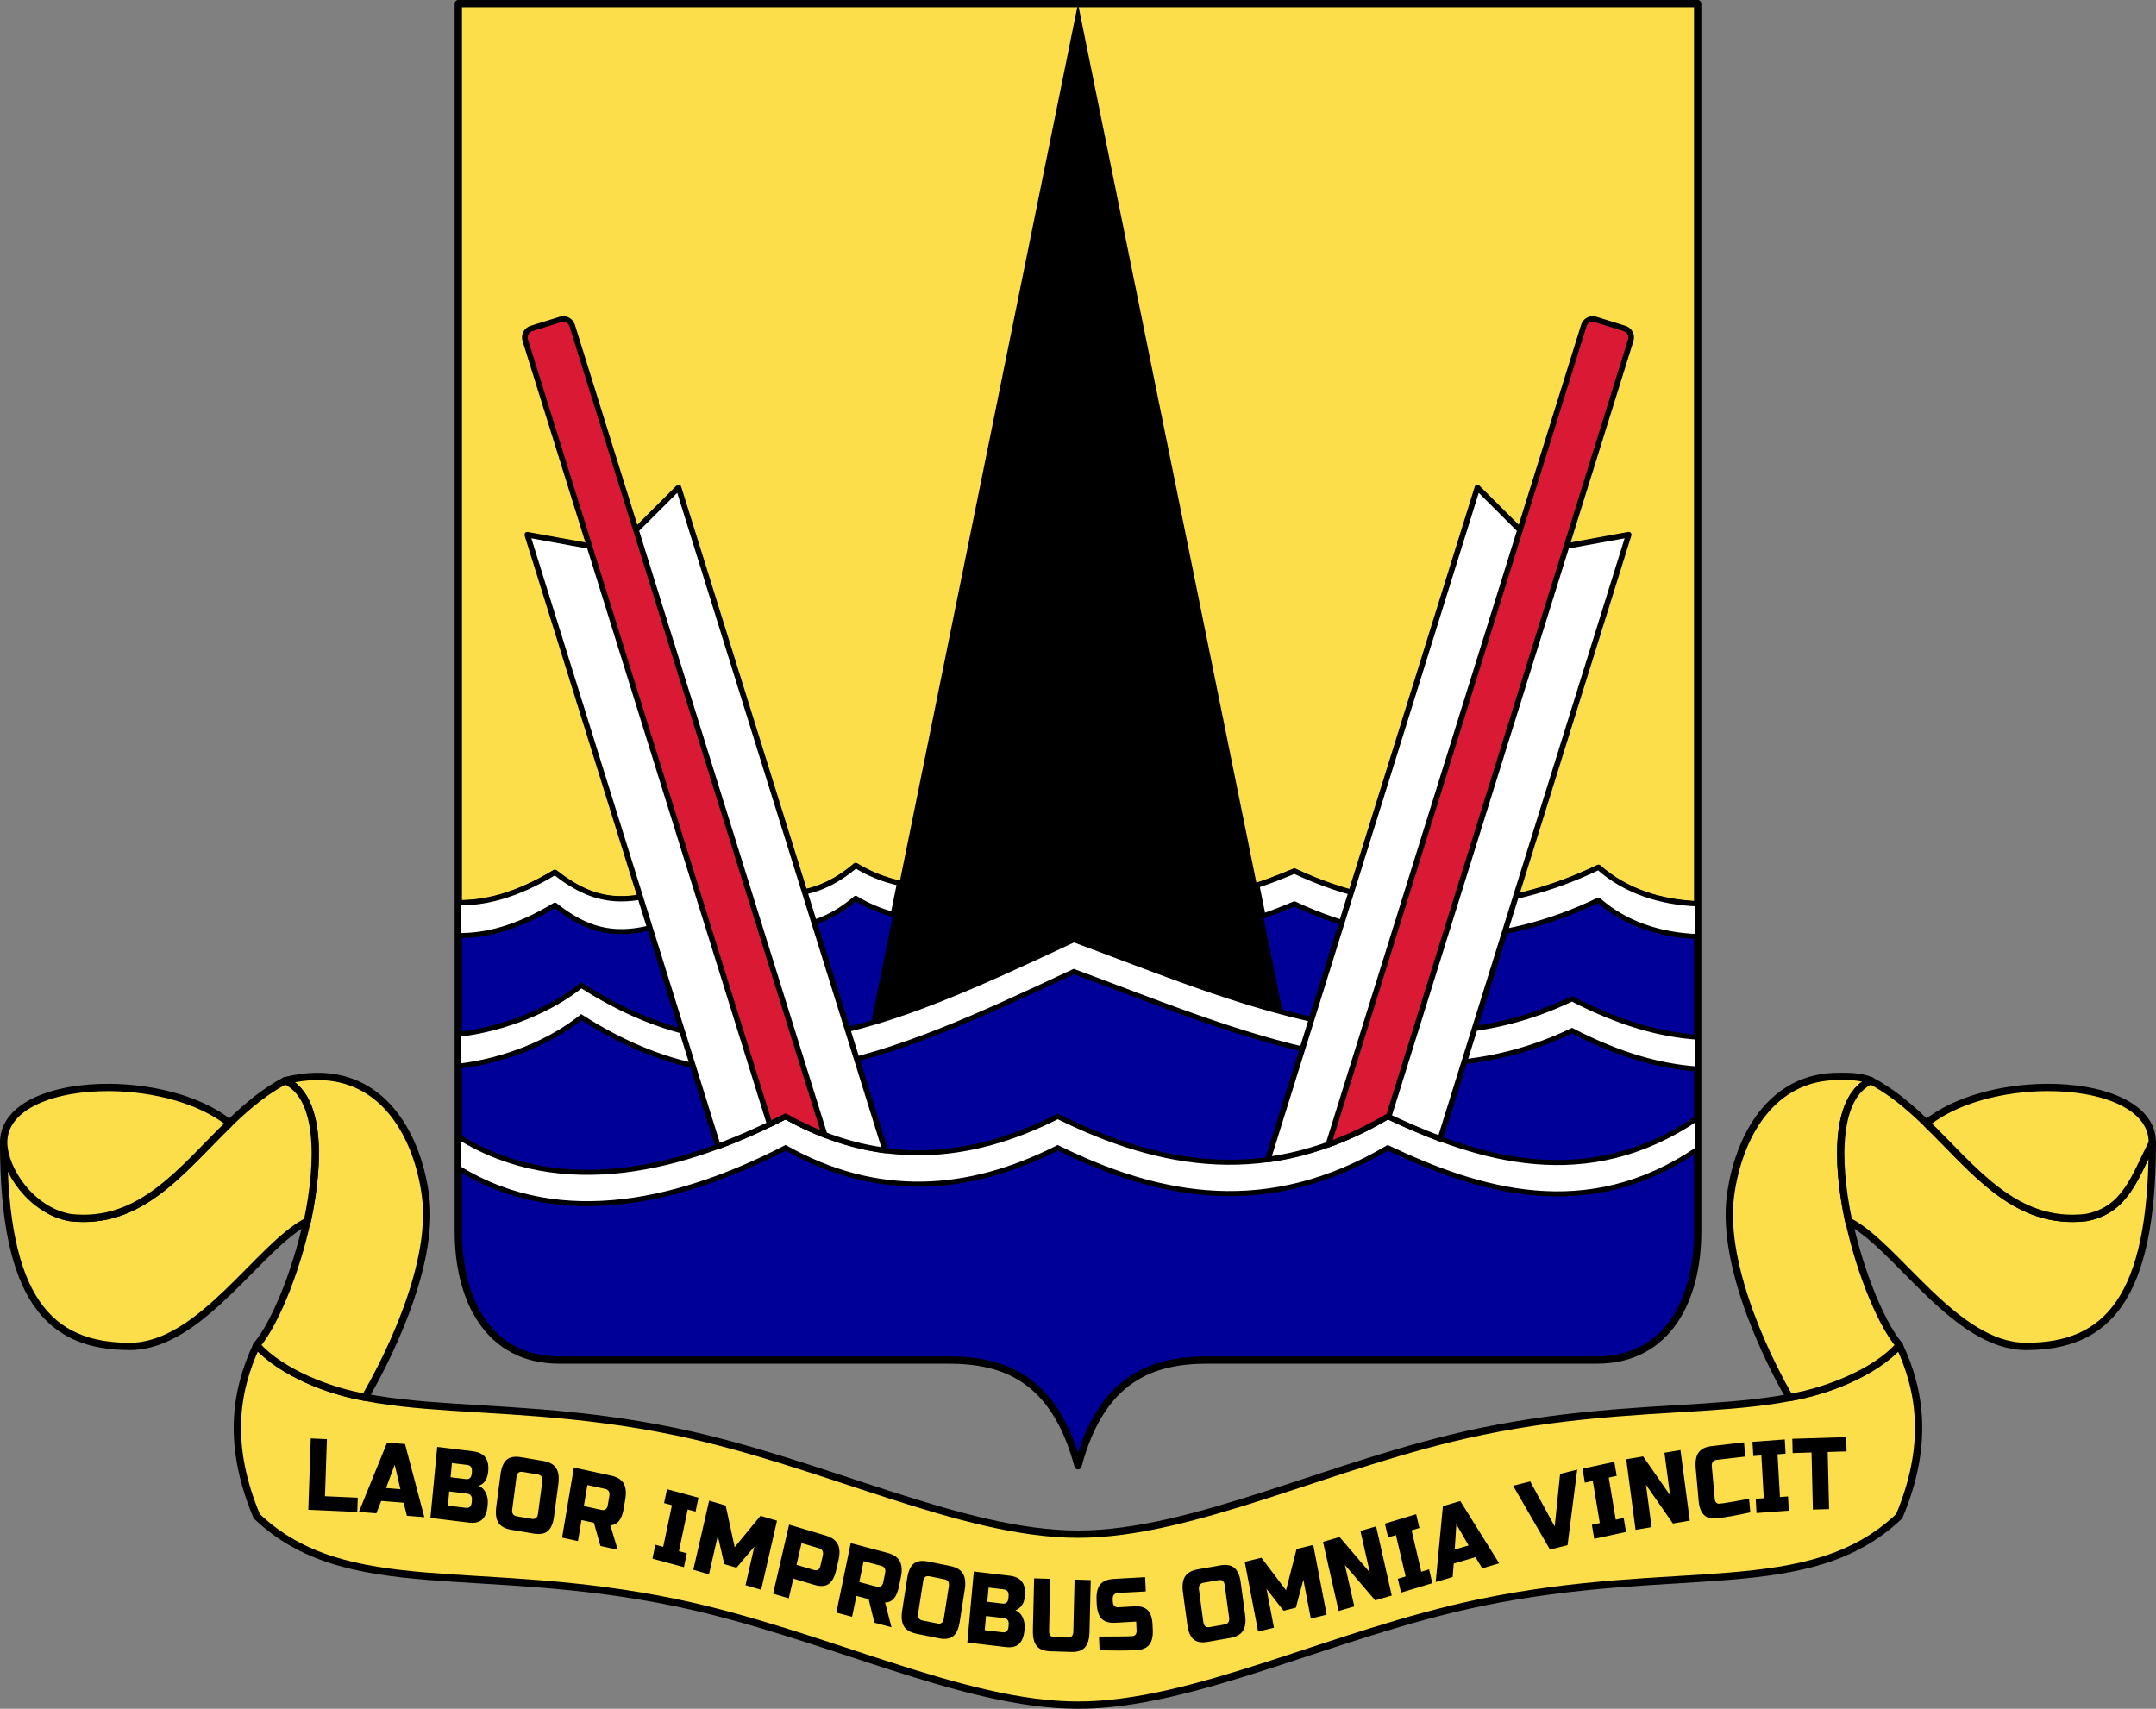<?xml version="1.0" encoding="UTF-8"?>
<!-- Created with Inkscape (http://www.inkscape.org/) -->
<svg width="964.81" height="764.8" version="1.1" viewBox="0 0 964.81 764.8" xmlns="http://www.w3.org/2000/svg">
 <rect x="0" y="0" width="964.81" height="764.8" fill="#808080" stroke="none"/>
 <g transform="translate(119.16 -95.42)">
  <path d="m85.938 97.054v549.66c0 29.709 12.993 57.418 45.175 57.418h174.17c24.94 0 47.482 8.199 57.964 47.316 10.481-39.117 33.023-47.316 57.964-47.316h174.16c32.182 0 45.179-27.71 45.179-57.418v-549.66z" style="fill-rule:evenodd;fill:#fbde4a;stroke-linejoin:round;stroke-miterlimit:10.5;stroke-width:2.515;stroke:#000"/>
  <path d="m263.76 482.83c-18.545 15.891-39.809 17.324-64.275 1.719-35.023 18.762-51.679 15.968-70.316 1.346-17.167 10.373-31.334 13.817-43.23 13.58v147.24c0 29.709 12.993 57.418 45.175 57.418h174.17c24.94 0 47.482 8.199 57.964 47.316 10.481-39.117 33.023-47.316 57.964-47.316h174.16c32.182 0 45.179-27.71 45.179-57.418v-146.77c-16.292-0.533-32.353-5.583-44.364-16.301-42.578 20.595-90.178 23.343-136.09 1.685-33.642 14.176-37.408 10.176-51.805-1.007-30.569 1.295-56.83 5.056-88.993-0.683-14.627 11.951-37.368 10.329-55.537-0.81z" style="fill-rule:evenodd;fill:#009;stroke-linejoin:round;stroke-miterlimit:10.5;stroke-width:2.515;stroke:#000"/>
  <path d="m85.938 97.054v549.66c0 29.709 12.993 57.418 45.175 57.418h174.17c24.94 0 47.482 8.199 57.964 47.316 10.481-39.117 33.023-47.316 57.964-47.316h174.16c32.182 0 45.179-27.71 45.179-57.418v-549.66z" style="fill:none;stroke-linejoin:round;stroke-miterlimit:10.5;stroke-width:3.269;stroke:#000"/>
  <path d="m232.37 595.11c-44.559 23.002-99.727 38.032-146.43 9.042v14.037c46.705 28.99 101.87 13.966 146.43-9.037 41.099 23.02 81.642 20.31 121.81 0 46.243 22.795 94.334 31.498 147.69 0 40.651 19.213 89.059 34.432 138.68 0.629v-14.042c-49.622 33.804-98.03 18.585-138.68-0.629-53.355 31.498-101.45 22.795-147.69 0-40.164 20.31-80.708 23.02-121.81 0z" style="fill-rule:evenodd;fill:#fff;stroke-miterlimit:10.5;stroke-width:2.263;stroke:#000"/>
  <path d="m361.38 516.01c-85.979 40.37-147.04 67.439-220.4 20.421-13 10.524-33.245 19.372-55.041 21.949v14.258c21.796-2.577 42.041-11.425 55.041-21.949 73.359 47.017 134.42 19.949 220.4-20.421 72.72 26.881 149.03 61.919 222.93 26.448 21.851 11.265 39.96 16.047 56.235 17.165v-14.258c-16.274-1.118-34.383-5.895-56.235-17.16-73.897 35.472-150.21 0.429-222.93-26.452z" style="fill-rule:evenodd;fill:#fff;stroke-miterlimit:10.5;stroke-width:2.263;stroke:#000"/>
  <path d="m263.76 482.83c-18.545 15.891-39.809 17.324-64.275 1.719-35.023 18.762-51.679 15.968-70.316 1.346-17.167 10.373-31.334 13.817-43.23 13.58v14.646c11.895 0.237 26.063-3.207 43.23-13.58 18.636 14.622 35.293 17.417 70.316-1.346 24.466 15.605 45.73 14.172 64.275-1.719 5.305 3.252 11.004 5.667 16.772 7.195l2.834-13.978c-6.73-1.429-13.434-4.079-19.606-7.863zm332.42 0.815c-42.578 20.595-90.178 23.343-136.09 1.685-6.677 2.813-12.137 4.883-16.777 6.35l2.78 13.717c4.03-1.385 8.593-3.145 13.997-5.422 45.91 21.658 93.51 18.911 136.09-1.685 12.011 10.718 28.072 15.767 44.364 16.301v-14.646c-16.292-0.533-32.353-5.583-44.364-16.301z" style="fill-rule:evenodd;fill:#fff;stroke-linejoin:round;stroke-miterlimit:10.5;stroke-width:2.263;stroke:#000"/>
  <g transform="matrix(9.073 -2.829 2.829 9.073 1144.4 -69.333)">
   <path d="m-108.42 8.405-2.506 1.312-2.448 2.998e-4 -2.506-1.312-2.3e-4 30.174c1.17-0.061 2.333-0.206 3.458-0.404 1.239 1.309 2.577 2.272 4.003 2.932z" style="fill-rule:evenodd;fill:#fff;stroke-linejoin:round;stroke-miterlimit:10.5;stroke-width:.265;stroke:#000"/>
   <path d="m-111.28-0.8c-0.029-0.006-0.059-0.009-0.089-0.009l-1.436 1.75e-5c-0.244 0-0.44 0.196-0.44 0.44l3.3e-4 38.677c0.275-0.041 0.548-0.085 0.819-0.133 0.484 0.511 0.983 0.968 1.497 1.377l-5e-5 -39.921c0-0.213-0.15-0.391-0.351-0.432z" style="fill-rule:evenodd;fill:#da1a35;stroke-linejoin:round;stroke-miterlimit:10.5;stroke-width:.265;stroke:#000"/>
  </g>
  <g transform="matrix(-9.073 -2.829 -2.829 9.073 -417.93 -69.333)">
   <path d="m-108.42 8.405 2e-5 33.149c-1.668-0.78-3.268-1.949-4.781-3.622-0.875 0.123-1.772 0.222-2.679 0.272l3.3e-4 -29.8 2.506 1.312 2.448-2.998e-4z" style="fill-rule:evenodd;fill:#fff;stroke-linejoin:round;stroke-miterlimit:10.5;stroke-width:.265;stroke:#000"/>
   <path d="m-111.2-0.775c0.158 0.067 0.269 0.223 0.269 0.406l9e-5 40.401c-0.778-0.59-1.537-1.284-2.275-2.1-0.014 0.002-0.028 0.003-0.041 0.005l2e-5 -38.307c0-0.244 0.196-0.44 0.44-0.44l1.436-1.749e-5c0.061 0 0.119 0.012 0.172 0.035z" style="fill-rule:evenodd;fill:#da1a35;stroke-linejoin:round;stroke-miterlimit:10.5;stroke-width:.265;stroke:#000"/>
  </g>
  <path d="m363.24 97.054-92.589 456.28c27.954-8.117 57.472-21.717 90.727-37.331 30.661 11.334 61.964 24.101 93.453 32.439z" style="fill-rule:evenodd"/>
  <g transform="translate(2.6762e-6 -35.2)">
   <path d="m-4.28 732.7c-9.905 21.114-13.078 45.213 0 76.52 40.305 38.368 99.271 20.287 187.81 38.769 65.581 13.69 127.7 45.801 179.71 45.801 52.017 0 114.13-32.111 179.71-45.801 88.537-18.482 147.5-0.402 187.81-38.769 13.078-31.307 9.905-55.406 0-76.52-40.305 38.368-99.273 20.287-187.81 38.769-65.581 13.69-127.69 45.801-179.71 45.801-52.017 0-114.13-32.111-179.71-45.801-88.537-18.482-147.5-0.402-187.81-38.769z" style="fill-rule:evenodd;fill:#fbde4a;stroke-linecap:round;stroke-linejoin:round;stroke-miterlimit:10.5;stroke-width:3.269;stroke:#000"/>
   <path d="m22.568 612.39c-4.376 0.036-9.081 0.644-14.129 1.908 29.004 13.435 4.822 97.581-12.718 118.4 11.017 12.4 33.011 20.678 48.457 23.302 7.078-11.982 31.53-57.204 27.047-90.4-3.48-25.769-18.022-53.464-48.656-53.211z" style="fill-rule:evenodd;fill:#fbde4a;stroke-linecap:round;stroke-linejoin:round;stroke-miterlimit:10.5;stroke-width:3.269;stroke:#000"/>
   <path d="m8.439 614.29c-35.164 18.416-53.262 66.266-96.348 61.267-17.434-3.279-21.628-17.72-29.618-33.571 0 70.128 20.42 91.258 56.463 91.258 31.799 0 57.924-45.193 79.462-56.038 5.714-26.883 5.85-55.928-9.959-62.916z" style="fill-rule:evenodd;fill:#fbde4a;stroke-linecap:round;stroke-linejoin:round;stroke-miterlimit:10.5;stroke-width:3.269;stroke:#000"/>
   <path d="m-69.898 617.33c-25.064-0.224-47.629 8.065-47.629 24.657 0.226 12.27 12.184 30.292 29.618 33.571 31.811 3.691 50.004-21.422 71.498-42.232-13.085-10.524-34.039-15.822-53.487-15.996z" style="fill-rule:evenodd;fill:#fbde4a;stroke-linecap:round;stroke-linejoin:bevel;stroke-miterlimit:10.5;stroke-width:3.269;stroke:#000"/>
   <path d="m703.92 612.39c4.376 0.036 9.341-0.154 14.129 1.908-29.004 13.435-4.822 97.581 12.718 118.4-11.032 12.665-34.113 20.992-49.054 23.417-7.078-11.982-30.932-57.319-26.449-90.515 3.48-25.769 18.022-53.464 48.656-53.211z" style="fill-rule:evenodd;fill:#fbde4a;stroke-linecap:round;stroke-linejoin:round;stroke-miterlimit:10.5;stroke-width:3.269;stroke:#000"/>
   <path d="m718.04 614.29c35.164 18.416 53.262 66.266 96.348 61.267 17.434-3.279 21.628-17.72 29.618-33.571 0 70.128-20.42 91.258-56.463 91.258-31.799 0-57.924-45.193-79.462-56.038-5.879-27.76-5.461-55.95 9.959-62.916z" style="fill-rule:evenodd;fill:#fbde4a;stroke-linecap:round;stroke-linejoin:round;stroke-miterlimit:10.5;stroke-width:3.269;stroke:#000"/>
   <path d="m796.38 617.33c25.064-0.224 47.629 8.065 47.629 24.657-7.99 15.852-12.184 30.292-29.618 33.571-31.811 3.691-50.004-21.422-71.498-42.232 13.085-10.524 34.039-15.822 53.487-15.996z" style="fill-rule:evenodd;fill:#fbde4a;stroke-linecap:round;stroke-linejoin:bevel;stroke-miterlimit:10.5;stroke-width:3.269;stroke:#000"/>
   <g transform="matrix(9.502 0 0 10.783 -4052.4 100.68)" style="-inkscape-stroke:hairline;fill-rule:evenodd;stroke-miterlimit:10.5;stroke-width:.157;vector-effect:non-scaling-stroke" aria-label="LABOR IMPROBUS OMNIA VINCIT">
    <path d="m500.08 65.414-0.762 0.021-0.065-2.37-0.889 0.024-0.016-0.592 2.539-0.069 0.016 0.592-0.889 0.024zm-1.896 0.066-1.521 0.098-0.038-0.591 0.38-0.025-0.114-1.774-0.38 0.025-0.038-0.591 1.521-0.098 0.038 0.591-0.38 0.025 0.114 1.774 0.38-0.025zm-1.814 0.071q-0.931 0.18-1.55 0.243-0.413 0.042-0.626-0.132-0.214-0.174-0.256-0.587l-0.138-1.348q-0.045-0.442 0.133-0.66 0.181-0.223 0.624-0.268l1.516-0.155 0.06 0.59-1.348 0.138q-0.253 0.026-0.227 0.279l0.138 1.348q0.01 0.097 0.071 0.15 0.065 0.049 0.153 0.04 0.088-9e-3 0.194-0.02 0.105-0.015 0.218-0.031t0.227-0.032q0.117-0.016 0.297-0.047 0.184-0.032 0.456-0.076zm-2.85 0.343-0.795 0.119-1.269-1.607 0.264 1.758-0.754 0.113-0.44-2.93 0.795-0.119 1.269 1.607-0.264-1.758 0.754-0.113zm-3.004 0.471-1.498 0.283-0.11-0.582 0.374-0.071-0.33-1.747-0.374 0.071-0.11-0.582 1.498-0.283 0.11 0.582-0.374 0.071 0.33 1.747 0.374-0.071zm-3.359-0.229 0.254-2.181 0.806-0.178-0.455 3.136-0.827 0.183-1.736-2.651 0.806-0.178zm-4.806 2.099-0.799 0.208 0.34-3.15 0.819-0.213 1.832 2.586-0.799 0.208-0.318-0.464-1.024 0.266zm0.097-1.141 0.656-0.171-0.578-0.878zm-1.054 1.396-1.473 0.392-0.152-0.573 0.368-0.098-0.457-1.718-0.368 0.098-0.152-0.573 1.473-0.392 0.152 0.573-0.368 0.098 0.457 1.718 0.368-0.098zm-1.911 0.513-0.779 0.2-1.426-1.47 0.442 1.722-0.738 0.189-0.736-2.87 0.779-0.2 1.426 1.47-0.442-1.722 0.738-0.189zm-4.162-0.656-0.354 1.16-0.579 0.126-0.804-0.908 0.351 1.613-0.745 0.162-0.631-2.895 0.786-0.171 1.161 1.35 0.494-1.711 0.786-0.171 0.631 2.895-0.745 0.162zm-3.704 0.229q-0.039-0.251-0.29-0.212l-0.711 0.109q-0.251 0.039-0.212 0.29l0.206 1.339q0.039 0.251 0.29 0.212l0.711-0.109q0.251-0.039 0.212-0.29zm0.959 1.223q0.068 0.439-0.102 0.671-0.166 0.227-0.606 0.294l-1.046 0.161q-0.439 0.068-0.67-0.098-0.228-0.171-0.295-0.61l-0.206-1.339q-0.068-0.439 0.099-0.666 0.17-0.232 0.609-0.299l1.046-0.161q0.439-0.068 0.667 0.103 0.231 0.166 0.299 0.605zm-6.881 0.904q1.162 0.006 1.572-0.015 0.097-0.005 0.149-0.063 0.056-0.062 0.051-0.159l-0.019-0.381-0.972 0.048q-0.444 0.022-0.657-0.167-0.209-0.193-0.231-0.637l-6e-3 -0.127q-0.022-0.444 0.167-0.653 0.193-0.213 0.637-0.235l1.484-0.074 0.029 0.592-1.315 0.065q-0.254 0.013-0.241 0.266l4e-3 0.085q0.013 0.254 0.266 0.241l0.761-0.038q0.414-0.021 0.619 0.164 0.204 0.185 0.225 0.599l0.011 0.211q0.021 0.414-0.164 0.619-0.185 0.204-0.599 0.225-0.216 0.011-0.457 0.014l-0.39 0.003q-0.432 3.29e-4 -0.895-0.015zm-1.15-2.362 0.762 0.02-0.058 2.158q-0.012 0.444-0.22 0.642-0.204 0.194-0.649 0.182l-0.973-0.026q-0.444-0.012-0.642-0.216-0.193-0.208-0.182-0.653l0.058-2.158 0.762 0.02-0.058 2.158q-7e-3 0.254 0.247 0.261l0.635 0.017q0.254 0.007 0.261-0.247zm-4.745-0.336 1.684 0.175q0.413 0.043 0.587 0.253 0.174 0.205 0.134 0.589-0.026 0.253-0.152 0.401-0.126 0.144-0.292 0.191 0.331 0.128 0.416 0.503 0.029 0.135 0.011 0.308-0.043 0.413-0.257 0.586-0.214 0.174-0.626 0.131l-1.81-0.189zm1.642 2.214q0.026-0.253-0.226-0.279l-0.842-0.088-0.061 0.589 0.842 0.088q0.253 0.026 0.279-0.226zm-4e-3 -1.192q0.026-0.253-0.226-0.279l-0.716-0.075-0.061 0.589 0.716 0.075q0.253 0.026 0.279-0.226zm-2.815-0.403q0.044-0.25-0.206-0.294l-0.709-0.126q-0.25-0.044-0.294 0.206l-0.236 1.334q-0.044 0.25 0.206 0.294l0.709 0.126q0.25 0.044 0.294-0.206zm0.514 1.467q-0.078 0.438-0.313 0.602-0.231 0.161-0.668 0.084l-1.042-0.185q-0.438-0.078-0.603-0.309-0.16-0.235-0.083-0.672l0.236-1.334q0.078-0.438 0.308-0.599 0.236-0.165 0.673-0.087l1.042 0.185q0.438 0.078 0.598 0.312 0.165 0.231 0.088 0.669zm-5.135-3.265 1.731 0.405q0.433 0.101 0.58 0.345 0.152 0.24 0.051 0.673l-0.087 0.371q-0.08 0.342-0.24 0.505-0.156 0.164-0.417 0.167l0.303 1.027-0.804-0.188-0.271-0.977-0.577-0.135-0.203 0.866-0.742-0.174zm1.621 1.249q0.058-0.247-0.189-0.305l-0.824-0.193-0.203 0.866 0.824 0.193q0.247 0.058 0.305-0.189zm-4.522-2.016 1.72 0.452q0.43 0.113 0.571 0.36 0.146 0.244 0.033 0.674l-0.108 0.409q-0.113 0.43-0.361 0.575-0.243 0.142-0.673 0.029l-0.983-0.258-0.215 0.819-0.737-0.194zm1.586 1.292q0.065-0.246-0.181-0.31l-0.819-0.215-0.237 0.901 0.819 0.215q0.246 0.065 0.31-0.181zm-3.223-0.378-0.84 0.875-0.574-0.149-0.307-1.173-0.416 1.598-0.737-0.192 0.746-2.868 0.778 0.203 0.425 1.729 1.214-1.303 0.778 0.203-0.746 2.868-0.737-0.192zm-3.317 0.852-1.483-0.353 0.137-0.577 0.371 0.088 0.412-1.73-0.371-0.088 0.137-0.577 1.483 0.353-0.137 0.577-0.371-0.088-0.412 1.73 0.371 0.088zm-5.182-4.135 1.746 0.334q0.437 0.084 0.594 0.321 0.162 0.234 0.079 0.67l-0.072 0.374q-0.066 0.345-0.219 0.514-0.149 0.17-0.41 0.184l0.345 1.014-0.811-0.155-0.311-0.965-0.582-0.111-0.167 0.873-0.748-0.143zm1.67 1.182q0.048-0.249-0.202-0.297l-0.832-0.159-0.167 0.873 0.832 0.159q0.249 0.048 0.297-0.202zm-3.158-0.606q0.037-0.251-0.214-0.289l-0.712-0.106q-0.251-0.037-0.289 0.214l-0.2 1.34q-0.037 0.251 0.214 0.289l0.712 0.106q0.251 0.037 0.289-0.214zm0.554 1.452q-0.066 0.44-0.296 0.611-0.226 0.167-0.666 0.102l-1.047-0.156q-0.44-0.066-0.611-0.292-0.167-0.23-0.101-0.67l0.2-1.34q0.066-0.44 0.292-0.607 0.231-0.171 0.671-0.106l1.047 0.156q0.44 0.066 0.607 0.296 0.172 0.227 0.106 0.666zm-5.503-2.885 1.683 0.182q0.412 0.045 0.586 0.255 0.174 0.206 0.132 0.589-0.027 0.253-0.154 0.401-0.126 0.144-0.293 0.19 0.331 0.129 0.414 0.505 0.028 0.135 9e-3 0.308-0.044 0.412-0.259 0.585-0.215 0.173-0.627 0.128l-1.81-0.195zm1.634 2.22q0.027-0.253-0.225-0.28l-0.842-0.091-0.064 0.589 0.842 0.091q0.253 0.027 0.28-0.225zm9.9e-4 -1.192q0.027-0.253-0.225-0.28l-0.716-0.077-0.064 0.589 0.716 0.077q0.253 0.027 0.28-0.225zm-4.5 1.729-0.823-0.058 1.328-2.877 0.845 0.06 0.91 3.035-0.823-0.058-0.153-0.541-1.056-0.075zm0.456-1.05 0.676 0.048-0.268-1.016zm-2.876 0.341 1.544 0.06-0.023 0.592-2.305-0.09 0.115-2.961 0.761 0.03z" style="stroke-width:.157"/>
   </g>
  </g>
 </g>
</svg>
